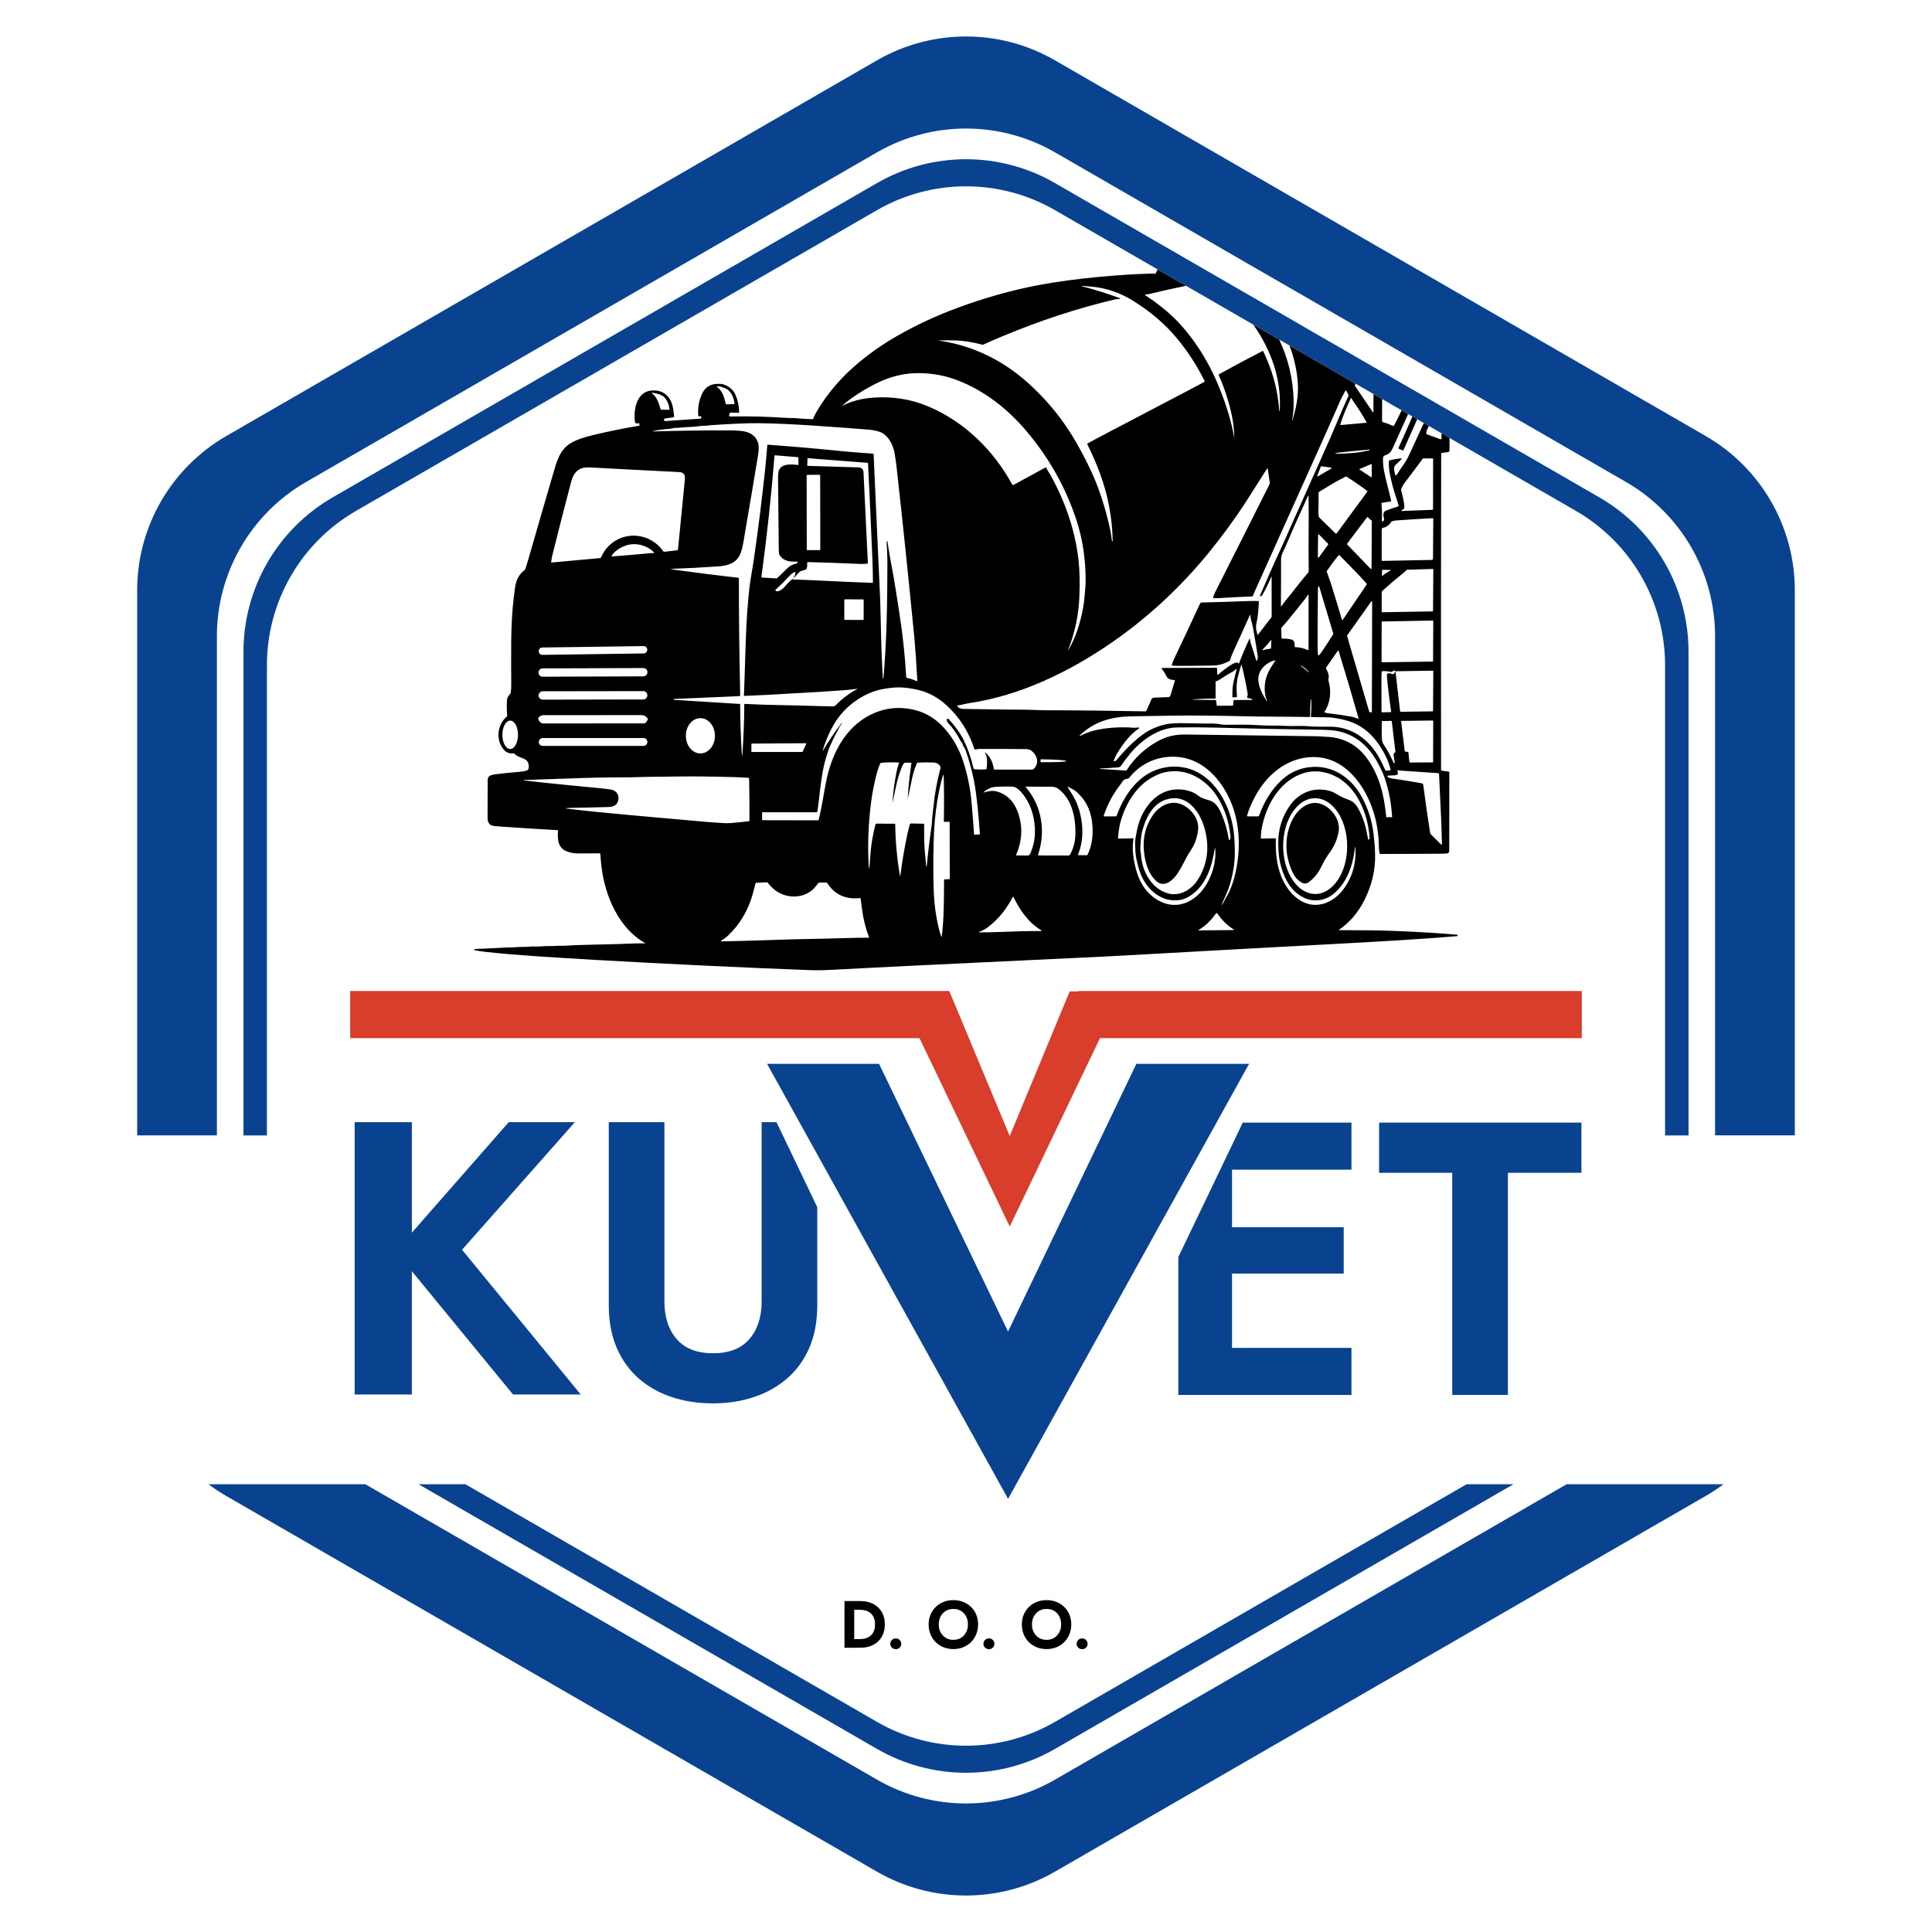 <?xml version="1.0" encoding="utf-8"?>
<!-- Generator: Adobe Illustrator 27.8.1, SVG Export Plug-In . SVG Version: 6.00 Build 0)  -->
<svg version="1.1" id="Layer_1" xmlns="http://www.w3.org/2000/svg" xmlns:xlink="http://www.w3.org/1999/xlink" x="0px" y="0px"
	 viewBox="0 0 5000 5000" style="enable-background:new 0 0 5000 5000;" xml:space="preserve">
<style type="text/css">
	.st0{fill:#094390;}
	.st1{fill:#D93D2C;}
</style>
<g>
	<g>
		<path class="st0" d="M4139.4,1287.4L3751,1063.1l-20.7-12l-9.2-5.2l-12.9-7.5l-38.9-22.5l-23-13.2l-14.5-8.4l-77.5-44.7
			l-63.4-36.7l-107.6-62l-15-8.8l-86.1-49.7l-52.7-30.4L3078.8,675l-348.3-201.1c-142.6-82.4-318.4-82.4-461,0L860.6,1287.4
			c-142.6,82.4-230.5,234.5-230.5,399.2v1251.9h60.7V1721.6c0-164.7,87.8-316.9,230.4-399.3L2269.5,544c142.6-82.4,318.4-82.4,461,0
			l265.2,153.1l73.3,42.3l174.7,100.9l66.8,38.5l26.6,15.3l170.4,98.4l46.9,27.1l22.4,13l50.3,29.1l16.8,9.6l11.5,6.7l12.3,7
			l16.9,9.7l13,7.5l32.8,19l20.6,12l327.8,189.2c142.6,82.4,230.4,234.5,230.4,399.3v1216.8h60.7V1686.5
			C4369.9,1521.9,4282,1369.7,4139.4,1287.4z M3795.5,3841.2l-1065,614.9c-142.6,82.4-318.4,82.4-461,0l-1065-614.9h-121.3
			l1186.3,684.9c142.6,82.4,318.4,82.4,461,0l1186.3-684.9H3795.5z"/>
		<path class="st0" d="M4414.5,1128.5l-688.1-397.3l-20.6-11.9l-50.6-29.2l-18.2-10.5l-52.4-30.3l-21.4-12.3l-87.3-50.5l-10.1-5.8
			l-16.2-9.3l-78.3-45.2l-11.1-6.4l-17.4-10l-33.9-19.6l-27-15.6l-551.4-318.4c-142.6-82.4-318.4-82.4-461,0l-1684,972.3
			C442.9,1210.9,355,1363,355,1527.7v1410.7h206.3V1646.8c0-164.6,87.9-316.8,230.5-399.2l1477.7-853.2c142.6-82.3,318.4-82.3,461,0
			l407.3,235.1l29.3,17l161.1,93l43.2,24.8l38,22l167.5,96.6l69.6,40.2l23.7,13.7l59.9,34.6l20.8,12l457.2,264
			c142.6,82.4,230.5,234.5,230.5,399.2v1291.6H4645V1527.7C4645,1363,4557.1,1210.9,4414.5,1128.5z M4054.4,3841.2l-1323.9,764.4
			c-142.6,82.3-318.4,82.3-461,0L945.6,3841.2h-406c14.5,11,29.8,21.1,45.8,30.3l1684,972.3c142.6,82.4,318.4,82.4,461,0l1684-972.3
			c16-9.2,31.3-19.3,45.8-30.3H4054.4z"/>
	</g>
	<g>
		<g>
			<g>
				<g>
					<polygon class="st0" points="3188.5,3027.1 3188.5,3176.1 3477.5,3176.1 3477.5,3296 3188.5,3296 3188.5,3488.3 3497.6,3488.3 
						3497.6,3610.1 3049.5,3610.1 3049.5,3253.2 3157.9,3027.1 3188.5,2963.2 3216.2,2905.3 3497.6,2905.3 3497.6,3027.1 					"/>
					<path class="st0" d="M3569.1,2905.3v129.9h189.3v574.9h144v-574.9h190.3v-129.9H3569.1z"/>
				</g>
				<g>
					<path class="st0" d="M2940.9,2753.2h291.7l-623.7,1125.8l-623.7-1125.8H2275l333.8,692.8L2940.9,2753.2z"/>
				</g>
				<g>
					<polygon class="st0" points="1502.9,3608.9 1327.7,3608.9 1065.9,3289.9 1065.9,3608.9 917.9,3608.9 917.9,2904.1 
						1065.9,2904.1 1065.9,3190.1 1316.6,2904.1 1487.8,2904.1 1195.8,3234.3 					"/>
					<path class="st0" d="M2009.6,2904.1h-38.5v464.2c0,40.3-10.6,72.7-31.7,97.2c-21.2,24.5-52.5,36.7-94.1,36.7
						c-41.6,0-73-12.2-94.1-36.7c-21.2-24.5-31.7-56.9-31.7-97.2v-464.2h-144v473.2c0,41.6,6.7,78.2,20.1,109.7
						c13.4,31.6,32.2,58.1,56.4,79.5c24.2,21.5,52.7,37.8,85.6,48.8c32.9,11.1,68.8,16.6,107.7,16.6c38.3,0,73.8-5.5,106.7-16.6
						c32.9-11.1,61.6-27.3,86.1-48.8c24.5-21.5,43.4-48,56.9-79.5c13.4-31.5,20.1-68.1,20.1-109.7v-253.1L2009.6,2904.1z"/>
				</g>
				<polygon class="st1" points="4093.7,2564.7 4093.7,2686.8 2846.7,2686.8 2613.2,3174.2 2379.7,2686.8 906.3,2686.8 
					906.3,2564.7 2456.2,2564.7 2456.2,2565.7 2457.1,2565.7 2613.2,2940.2 2768.4,2565.7 2790.6,2565.7 2790.6,2564.7 				"/>
			</g>
		</g>
		<g>
			<path d="M2210.7,4143.5v120.9h-25.2v-120.9H2210.7z M2201.4,4264.4V4242h24.4c5.3,0,10.3-0.7,15-2.2c4.7-1.4,8.9-3.7,12.4-6.8
				c3.6-3.1,6.4-7.1,8.4-11.8c2-4.8,3-10.5,3-17.2c0-6.7-1-12.4-3-17.2c-2-4.8-4.8-8.7-8.4-11.8c-3.6-3.1-7.7-5.4-12.4-6.8
				c-4.7-1.4-9.7-2.2-15-2.2h-24.4v-22.5h25.2c12.7,0,23.8,2.5,33.3,7.4c9.5,5,16.9,12,22.2,21c5.3,9,7.9,19.7,7.9,32
				c0,12.3-2.7,23-7.9,32c-5.3,9-12.7,16-22.2,21c-9.5,5-20.6,7.4-33.3,7.4H2201.4z"/>
			<path d="M2308.1,4244.3c2.7-2.7,6.1-4.1,10.1-4.1c4.1,0,7.5,1.4,10.2,4.1c2.6,2.7,4,6,4,9.9c0,3.7-1.3,6.9-4,9.7
				c-2.7,2.8-6,4.1-10.2,4.1c-4,0-7.4-1.4-10.1-4.1c-2.7-2.8-4.1-6-4.1-9.7C2304,4250.3,2305.3,4247,2308.1,4244.3z"/>
			<path d="M2408.2,4178.7c3.2-7.7,7.7-14.3,13.5-20c5.8-5.6,12.5-10,20.3-13c7.8-3.1,16.2-4.6,25.3-4.6c9.2,0,17.7,1.5,25.4,4.6
				c7.7,3.1,14.5,7.4,20.3,13c5.8,5.6,10.3,12.3,13.5,20c3.2,7.7,4.8,16.1,4.8,25.3c0,9.1-1.6,17.5-4.8,25.3
				c-3.2,7.8-7.6,14.5-13.3,20.3c-5.7,5.8-12.4,10.2-20.2,13.4c-7.8,3.2-16.3,4.8-25.7,4.8c-9.3,0-17.9-1.6-25.7-4.8
				c-7.8-3.2-14.5-7.6-20.3-13.4c-5.8-5.8-10.2-12.5-13.3-20.3c-3.1-7.8-4.7-16.2-4.7-25.3
				C2403.3,4194.8,2404.9,4186.3,2408.2,4178.7z M2434.3,4224.5c3.2,6,7.7,10.7,13.3,14.2c5.6,3.5,12.2,5.2,19.7,5.2
				c7.5,0,14.1-1.7,19.7-5.2c5.6-3.5,10-8.2,13.2-14.2c3.2-6,4.8-12.8,4.8-20.6c0-7.7-1.6-14.6-4.7-20.6c-3.1-6-7.5-10.7-13.1-14.2
				c-5.6-3.5-12.3-5.2-19.9-5.2c-7.5,0-14.1,1.7-19.7,5.2c-5.6,3.5-10.1,8.2-13.3,14.2c-3.2,6-4.8,12.8-4.8,20.6
				C2429.4,4211.7,2431,4218.5,2434.3,4224.5z"/>
			<path d="M2549.2,4244.3c2.7-2.7,6.1-4.1,10.1-4.1c4.1,0,7.5,1.4,10.2,4.1c2.6,2.7,4,6,4,9.9c0,3.7-1.3,6.9-4,9.7
				c-2.7,2.8-6,4.1-10.2,4.1c-4,0-7.4-1.4-10.1-4.1c-2.7-2.8-4.1-6-4.1-9.7C2545.2,4250.3,2546.5,4247,2549.2,4244.3z"/>
			<path d="M2649.4,4178.7c3.2-7.7,7.7-14.3,13.5-20c5.8-5.6,12.5-10,20.3-13c7.8-3.1,16.2-4.6,25.3-4.6c9.2,0,17.7,1.5,25.4,4.6
				c7.7,3.1,14.5,7.4,20.3,13c5.8,5.6,10.3,12.3,13.5,20c3.2,7.7,4.8,16.1,4.8,25.3c0,9.1-1.6,17.5-4.8,25.3
				c-3.2,7.8-7.6,14.5-13.3,20.3c-5.7,5.8-12.4,10.2-20.2,13.4c-7.8,3.2-16.3,4.8-25.7,4.8c-9.3,0-17.9-1.6-25.7-4.8
				c-7.8-3.2-14.5-7.6-20.3-13.4c-5.8-5.8-10.2-12.5-13.3-20.3c-3.1-7.8-4.7-16.2-4.7-25.3
				C2644.5,4194.8,2646.1,4186.3,2649.4,4178.7z M2675.5,4224.5c3.2,6,7.7,10.7,13.3,14.2c5.6,3.5,12.2,5.2,19.7,5.2
				c7.5,0,14.1-1.7,19.7-5.2c5.6-3.5,10-8.2,13.2-14.2c3.2-6,4.8-12.8,4.8-20.6c0-7.7-1.6-14.6-4.7-20.6c-3.1-6-7.5-10.7-13.1-14.2
				c-5.6-3.5-12.3-5.2-19.9-5.2c-7.5,0-14.1,1.7-19.7,5.2c-5.6,3.5-10.1,8.2-13.3,14.2c-3.2,6-4.8,12.8-4.8,20.6
				C2670.6,4211.7,2672.2,4218.5,2675.5,4224.5z"/>
			<path d="M2790.4,4244.3c2.7-2.7,6.1-4.1,10.1-4.1c4.1,0,7.5,1.4,10.2,4.1c2.6,2.7,4,6,4,9.9c0,3.7-1.3,6.9-4,9.7
				c-2.7,2.8-6,4.1-10.2,4.1c-4,0-7.4-1.4-10.1-4.1c-2.7-2.8-4.1-6-4.1-9.7C2786.4,4250.3,2787.7,4247,2790.4,4244.3z"/>
		</g>
	</g>
	<g>
		<path d="M3772,2419.4c-0.1-0.2-0.3-0.3-0.5-0.3c-24.3-2.1-47.9-4-70.7-5.3c-29-1.7-57.4-3.2-85.4-4.3
			c-49.5-2.1-98.4-2.1-149.6-2.3c-1.4,0-1.5-0.3-0.3-1.1c28-19.2,50.2-45.3,66.5-78.5c18.8-38.1,27.8-77.2,26.7-117.2
			c-0.3-16-1.7-33.6-4-53c-3.9-32.3-13.5-63.2-29-92.4c-27.7-52.6-77.7-86.9-138-79.4c-26.5,3.3-49.8,14.1-69.9,32.4
			c-27.3,24.9-46.9,57.9-59.2,92.7c-0.5,1.4-1.5,2.1-2.9,2.1l-27.3-0.1c-0.8,0-1.3-0.7-1.1-1.4c4.6-16.7,11.8-32.7,19.7-47.8
			c30.5-58.5,84.2-103.3,150.8-104.3c83.1-1.1,136.6,74.4,158.2,146.5c7.8,26.3,12.1,56.1,12.7,89.1c0.1,4.1,0.8,8.2,1.2,12.3
			c0.2,1.9,1.2,2.9,3.2,2.9c53.3,0,107.7-0.3,163.3-0.7c2.7,0,5.6-0.3,8.5-0.6c3.3-0.4,5.7-3.2,5.7-6.4l0.2-203.7
			c0-0.9-0.6-1.6-1.5-1.7l-19-2.6c-0.6,0-0.9-0.4-0.9-1c-0.4-297.2-0.3-564.1,0.3-800.7c0-6.1,0.1-12.5,0.2-18.9
			c0-0.9,0.4-1.4,1.4-1.5l16.2-2.1c2.1-0.3,3.8-2.1,3.8-4.3v-32.5l-20.6-12v13.6c0,1.4-1.4,2.3-2.7,1.9l-35.8-13.1
			c-0.9-0.3-1.3-0.9-1.2-1.8c0.3-4,1.3-7.7,2.9-11.3c1.3-2.8,2.6-5.6,3.9-8.3l-13-7.5c-11.8,25.4-23.8,51.8-36.2,78.8
			c-4.9,10.7-10,19.8-15,27.1c-6.4,9-12.3,17.8-17.9,26.5c-2.8,4.4-4.7,4-5.8-1.1l-1.8-9.8c-1.1-6,0.6-10.9,5.2-14.9
			c4.8-4.1,9.2-8.3,13.2-12.7c1.8-1.9,1.4-2.8-1.3-2.5c-10.7,1.2-20.5,2.9-29.2,5.2c-1,0.3-1.5,0.9-1.6,2.1
			c-1.5,20.9,4.5,43.3,9.6,63.9c4.2,17.1,10.9,33.4,15.4,50.3c0.3,1.5-0.4,2.8-1.9,3.3c-10.9,3.1-21.2,6.7-31.2,10.7
			c-8.5,3.4-6,14.9-4.3,21.4c0.3,0.8,0.2,1.6-0.1,2.4c-0.7,2.3-2,3.5-3.9,3.7c-1.1,0.1-2-0.8-1.9-1.8c0.9-14.6,0.6-29.4-0.9-44.2
			c-0.2-1.2,0.3-1.8,1.5-2.1l22.1-3.2c0.9-0.1,1.5-0.9,1.4-1.8c-0.3-2.3-0.9-4.5-1.4-6.6c-4.1-17.1-8.5-34.9-13.2-53.6
			c-3-12.1-5-23-5.9-32.6c-0.6-6.3-0.8-12.6-0.4-18.7c0.2-2.8,2-5.1,4.6-5.9c14.7-4.6,17.6-12.6,24.4-27.6
			c11.9-26.6,23.8-53,35.8-79.5l-16.8-9.6c-6.1,13.1-12.5,26.3-19.5,38.9c-0.6,1.1-2,1.5-3.2,1c-8.2-3.8-16.7-6.9-25.5-9.3
			c-1.4-0.3-2.4-1.6-2.4-3.1l0.3-56.6l-22.4-13l-0.3,46.4c0,0.8-1,1.1-1.5,0.4l-46.3-68.1c-0.1-0.3-0.2-0.4-0.1-0.7l1.2-5.2
			l-170.4-98.4c11.7,30.2,19.3,64.7,21.5,97.3c2.1,33.4-4,63.5-14,96.5c-0.1,0.3-0.2,0.3-0.4,0.3h-0.1c-0.2,0-0.2-0.2-0.2-0.3
			c3.1-17.4,4.4-34.8,3.9-52.4c-1.6-55.1-14-107.3-37.2-156.6l-66.8-38.5c46.5,66.9,73.3,141.9,67.9,223.4c-0.1,0.3-0.3,0.4-0.5,0.4
			c-0.3,0-0.5-0.2-0.6-0.5c-3.2-48.1-14.4-93.8-33.6-137c-2.4-5.3-5-11.3-7.8-17.9c-0.4-0.9-0.9-1-1.8-0.6
			c-38.5,19.7-76,39.8-112.5,60.1c-1.1,0.6-1.5,1.5-0.9,2.7c13.7,30.5,24.2,62.1,31.8,94.6c5.2,21.9,7.9,43.8,8.3,65.5
			c0.1,2.2-0.1,2.2-0.5,0.1c-7.6-44.7-21.3-86.3-38.4-128.6c-14.7-36.4-32.6-70.7-53.8-102.8c-8.6-13.1-18.6-26.6-29.9-40.7
			c-11.9-14.5-23.3-27.1-34.3-37.6c-22.4-21.4-46.3-40.1-71.3-56.1c-3.6-2.3-3.4-3.6,1-3.8c3.1-0.2,6.3-0.6,9.5-1.4
			c31-7.6,61.9-14.4,92.7-20.7l-73.3-42.3c-1.7,2.8-3.3,6-4.5,9.5c-0.3,0.9-1,1.4-2.1,1.4c-4.2-0.3-8.6-0.3-13.2-0.2
			c-39.7,1.2-81.9,3.9-126.6,8c-60.4,5.5-114.6,12.8-162.6,21.9c-69.3,13.2-139.3,32.9-209.9,59.1c-55.5,20.5-107.9,45-157.3,73.5
			c-40.1,23.1-76.9,49.5-110.5,79.1c-35,30.9-65.1,66.4-90.2,106.1c-5.9,9.5-10.9,18.9-14.8,28.2c-0.3,0.7-0.8,0.9-1.5,0.9
			c-14.8-0.5-28.6-1.3-41.6-2.5c-9.5-0.8-18.3-0.3-27.7-1c-47.6-3.3-95.3-4.5-143-3.5c-2.9,0.1-4.1-1.4-3.4-4.2l0.6-2.5
			c0.5-2.3,2-3.4,4.4-3.4l19.4,0.6c0.8,0.1,1.5-0.6,1.5-1.5c-0.5-16.2-3.4-30.7-8.8-43.5c-5.2-12.6-14.5-21.8-28-27.3
			c-7.7-3.2-14.9-2.9-23-2.4c-17.4,1.1-29.8,10.3-37.2,27.5c-7.3,16.9-10.3,34.6-9,53.4c0.3,3,1.7,3.9,4.5,2.7c2.1-1,3.2-0.3,3.3,2
			l0.1,1.6c0.1,1.5-0.6,2.4-2.2,2.6l-90.7,6.3c-1.9,0.2-3.1-0.8-3.4-2.7c-0.1-0.6-0.2-1.1-0.1-1.7c0.1-1.1,0.9-2.1,2.1-2.2l21.9-3.2
			c1.7-0.3,2.4-1.2,2.2-2.9c-0.7-6.1-1.5-12.4-2.5-18.8c-4.3-28.7-21.6-48.4-51.9-47.9c-42,0.6-51.4,48-47,81.1
			c0.4,3.2,3.6,5.2,6.7,4.4l2.6-0.9c1-0.3,1.6,0.1,1.8,1.2l0.7,3.4c0.2,1-0.5,2-1.5,2.2c-39.4,6.6-78,14.5-115.9,23.5
			c-18.9,4.5-42.1,10.9-58.7,20.4c-31.4,18-38.4,49.5-48.9,85.4c-20,68.3-39.5,135.4-58.2,200.9c-3.8,13.4-7.7,26.6-11.9,39.6
			c-0.5,1.7-1.6,3.3-3.1,4.4c-12.9,9.8-20.8,24.1-23.6,42.9c-5.2,35.4-8.2,68.9-9.2,100.6c-0.3,12.4-1,25-1,37.6
			c-0.3,41.3-0.3,78.7,0.1,112.2c0.1,8.9-0.3,16.7-1.4,23.6c-0.2,0.9-0.6,1.8-1.3,2.6c-5.1,5.5-7.8,10.7-8.2,15.4
			c-1,12.6-0.9,26.4,0.3,41.2c0.1,1-0.3,1.9-1.1,2.5c-24.4,20.5-29.2,60.5-7.7,85.5c6.6,7.6,15,10.7,25.4,9.5
			c0.9-0.2,1.7,0.2,2.3,0.9c12.4,14.2,37.7,8.3,37.1,34.1c-0.1,5.4-1.6,8.6-7.2,10.1c-4.6,1.2-9.9,2.1-15.8,2.6
			c-26.8,2.3-48,4.5-63.7,6.6c-8.3,1.1-19.7,3-19.7,13.8c0.1,29.4,0,62.2-0.3,98.6c0,10.7,3.4,18.7,14.5,20.9
			c3.5,0.7,11.1,1.4,22.7,2.2c48.9,3.4,96.7,6.4,143.4,9c1.2,0.1,1.8,0.7,1.7,1.9c-1.4,22.3-0.8,44.2,23.6,53.4
			c9.1,3.4,19.1,5.2,29.8,5c18-0.2,36.1-0.3,54.6-0.3c1,0,1.5,0.5,1.6,1.5c0.7,12,1.7,23.6,3.1,35c9.3,74.6,45.3,158.5,113.1,195.9
			c0.3,0.2,0.2,0.5-0.1,0.5c-26.5-0.1-51.9,1.5-77.3,2.1c-35.2,0.8-70.5,1.6-105.7,2.7c-6.2,0.3-12.8,0.6-20,1.2
			c-9.3,0.9-18.4-0.1-27.9,0.6c-13.7,1-26.8-0.1-40.3,1.4c-8.8,1-17.7-0.4-26.7,0.5c-12.2,1.3-24.1,0.3-36.5,1.5
			c-8.6,0.9-17.6,0.3-26.5,0.9c-27,1.5-53.6,2.8-79.7,3.8c-0.5,0.1-0.9,0.3-1.3,0.9c-0.9,1.4-0.4,2.1,1.1,2.5
			c10.6,1.8,20.8,3.4,30.7,4.4c39.9,4.3,82.9,7.9,129,11c52.9,3.5,102.8,6.6,149.8,9.3c191,10.8,376,19.7,554.9,26.5
			c17.5,0.7,35.2,0.5,53.6-0.5c63.3-3.4,129.3-6.7,198.2-10.1c15.5-0.8,30.9-1.5,46.4-2.2c156.6-7.6,308.8-14.9,456.7-21.8
			c17.9-0.8,35.8-1.7,53.7-2.8c208.4-11.6,415.5-23,621.3-34c60.4-3.3,122.7-7.1,186.7-11.7c20-1.5,40.4-3,61-4.8
			c0.9-0.1,1.5-0.9,1.1-1.8L3772,2419.4z M1320.5,1938.4c-11.2,0.1-20.3-16.4-20.3-36.7c-0.1-20.3,8.9-36.8,20.1-36.8
			c11.2-0.1,20.3,16.4,20.3,36.7C1340.6,1922,1331.6,1938.4,1320.5,1938.4z M3724.2,2003.3c2,42.2,4,83.9,5.9,125
			c0.9,18.3,0.9,37.9,1.5,56c0.1,2.2-0.6,2.6-2.2,1l-24.8-24.5c-2-2-3.4-4.6-3.8-7.4c-6.3-40.3-12.1-80.8-17.4-121.6
			c-0.3-2.8-1.9-4.3-4.6-4.8c-23.1-4.2-49.1-8.3-77.7-12.5c-2.8-0.4-5.4-1.3-7.7-2.7c-4.7-2.8-4.4-4.3,1.1-4.6
			c5.9-0.4,11.5-0.7,16.9-0.9c5.3-0.3,7.4-3.1,6.1-8.5c-0.3-1.1-0.8-2-1.5-2.7c-1.1-0.9-0.9-1.5,0.6-1.3l105.4,7.1
			C3723.2,2001.1,3724.2,2002.1,3724.2,2003.3z M3606.7,1954.4c1,5.6,1.9,11.2,2.6,16.7c0.1,1.3,0,2.6-0.5,3.8
			c-0.3,0.8-1.4,0.8-1.7,0c-8-17.9-16.6-33.6-25.6-47.2c-3.6-5.4-5.2-10.5-5.3-16.7c-0.5-14.6-0.5-29.3-0.1-44.2
			c0-0.4,0.3-0.6,0.6-0.6l24.5-0.6c0.3,0,0.5,0.2,0.6,0.5l9.5,78.8c0.1,1.1-0.3,2-1.3,2.5c-1.3,0.8-2.2,2.1-2.9,3.8
			C3606.5,1952.3,3606.5,1953.4,3606.7,1954.4z M3708.7,1839.6c0,0.8-0.6,1.4-1.4,1.4l-82.4,1.1c-0.8,0.1-1.3-0.5-1.4-1.2
			l-11.9-102.2c-0.1-0.9,0.5-1.5,1.3-1.5l95-1.5c0.8,0,1.5,0.6,1.5,1.4L3708.7,1839.6z M3709.2,1865.7l-0.4,106.3c0,0.6-0.4,1-1,1
			l-59.2,0.4c-0.6,0-1-0.4-1.1-1l-2.6-25.4c0-0.4-0.3-0.9-0.9-0.9l-7.7-1.4c-0.5-0.1-0.9-0.4-0.9-0.9l-9.3-76.9
			c-0.1-0.6,0.4-1.2,1-1.2l81-1C3708.8,1864.6,3709.2,1865.1,3709.2,1865.7z M3633.2,1299.4c-1.8-9.5-4.1-19.8-7-30.7
			c-0.3-0.9-0.3-2,0.1-2.9c1.9-5.2,4.7-10.5,8.5-15.6c16-21.1,31.7-42,47-62.8c0.6-0.8,1.3-1.1,2.2-1.1l23.4,0.1
			c0.9,0,1.5,0.5,1.5,1.5l-0.2,128.6c0,2-0.9,2.9-2.9,3l-78.9,3c-1.2,0-1.4-0.3-0.3-1l6.3-4.7c0.9-0.6,1.3-1.4,1.4-2.4
			C3634.5,1309.2,3634.1,1304.2,3633.2,1299.4z M3575.8,1370.1c0-2,1.5-3.8,3.4-4.1c8.9-1.6,16.4-7.4,21.1-15
			c0.5-0.9,1.4-1.5,2.3-1.9c3.5-1.2,7.2-2,11.2-2.2c30.9-2.3,62.2-4.2,93.7-5.8c1,0,1.8,0.8,1.8,1.8l-0.7,103.3
			c0,1.5-1.3,2.8-2.8,2.9l-128.4,2.5c-0.9,0.1-1.6-0.7-1.6-1.5L3575.8,1370.1z M3598,1476.7c-6.6,4.3-15.1,7.6-20,13.8
			c-0.4,0.6-1.4,0.3-1.4-0.5v-13.7c0-1,0.5-1.5,1.5-1.5l19.3,0.1C3599.7,1474.9,3599.8,1475.5,3598,1476.7z M3575.9,1537.8
			c0-3.9-0.9-6.3,2.3-9.3c16.7-15,34.7-30.4,54.2-46.1c2.7-2.1,5.2-4.4,7.6-7c0.7-0.6,1.5-0.9,2.4-0.9l65.6-2.1
			c0.9,0,1.4,0.4,1.4,1.4l-0.7,106.4c0,1.1-0.9,2-2,2.1l-129.4,2.2c-1.1,0-1.6-0.5-1.6-1.6
			C3575.7,1568.3,3575.8,1553.3,3575.9,1537.8z M3575.8,1609.7c0-0.7,0.5-1.2,1.3-1.3l130.9-2.4c0.8,0,1.3,0.6,1.3,1.3l-0.5,103.6
			c0,0.8-0.6,1.3-1.3,1.3l-130.8,1.8c-0.8,0-1.3-0.6-1.3-1.3L3575.8,1609.7z M3575.1,1753.3c0-4.8,0.3-9.8,0.8-15
			c0-0.9,0.5-1.4,1.5-1.4c7.7-0.3,15.4,0.4,22.9,2.1c0.9,0.2,1.7,0,2.4-0.5c2.2-1.8,4.5-4.2,7.7-2.8c1.1,0.5,1.3,1.3,0.7,2.3
			l-3.6,5.7c-0.5,0.8-1.5,1.2-2.5,1l-10.7-2.4c-2.4-0.5-4.7,1.2-4.9,3.7c-0.1,2.2-0.1,4.5,0.1,6.6c2.3,25.5,5.8,54.9,10.7,88.2
			c0.2,1.5-0.4,2.2-2,2.2l-20.6,0.5c-1.5,0-2.3-0.8-2.3-2.2C3575.2,1814.6,3575.2,1785.3,3575.1,1753.3z M3564.2,1920.8
			c14.3,19.2,29,46.2,34.6,70.9c0.3,1.3-0.2,1.9-1.5,2.1l-9.1,0.7c-1.5,0.2-2.6-0.5-3.3-1.9c-5.2-11.8-10.4-22.1-15.2-31
			c-26-47.1-70.6-80.8-126.6-80.9c-19.6-0.1-38.3,0.4-57.3-1.2c-21.7-1.8-41.4,0.3-62.2-1c-20.8-1.3-41.8,0.1-62.2-1.5
			c-30.2-2.3-60.3-1.5-90.9-1.3c-9.8,0-19.6-3.2-29.2-3.1c-23.6,0.1-46.9-0.3-70.1-0.9c-24.6-0.7-42.6,0.3-53.8,2.8
			c-23.9,5.3-44.7,14.7-62.4,28.2c-22.3,17-43.8,38.2-64.7,63.5c-1.6,2-3.8,3.4-6.4,4.1c-1,0.3-2-0.7-1.6-1.7
			c2.9-8.1,7.1-16.4,12.6-24.9c14.6-22.7,30.2-43.2,51.8-57.9c2.8-2,2.6-2.9-0.9-3c-3.8,0-8.2,0.9-12,0.6c-29.1-2.3-58-1-87,3.9
			c-17.8,3-34.4,8.5-49.8,16.5c-4.2,2.1-4.6,1.5-1.2-1.7c36.4-35,81.3-47.4,133.1-48.3c36.6-0.7,73.6-1.3,110.8-1.8
			c44.4-0.6,103.2-0.1,176.6,1.6c57.2,1.4,113.6,0.9,171.9,2c1.4,0.1,2.1-0.6,2.1-2c0.3-14.2,0.9-28.6,1.6-43.4
			c0-0.1,0.1-0.1,0.1-0.1h0.8c0.3,0,0.5,0.1,0.5,0.4c0.9,15,0.5,29.3-0.9,43.1c-0.1,1,0.7,1.9,1.7,2c18.8,1.3,38.5-0.6,56.6,2
			c21.7,3.1,39.5,7.7,53.3,13.8C3527.1,1881.4,3547.1,1897.9,3564.2,1920.8z M3145.9,1764.3c0-0.9,0.4-1.5,1.4-1.5
			c1.8-0.1,3.4-0.7,5.1-1.6c8-4.8,16.1-9.9,24.2-15.2c7.3-4.7,15.6-7.6,21.9-14c1.8-1.9,2.4-1.5,1.7,0.9
			c-2.9,11.3-5.5,21.8-7.8,31.7c-2.6,11.2-3.5,24.5-2.8,39.9c0.1,0.4,0.3,0.6,0.7,0.5l10.1-1.1c0.8-0.1,1-0.5,1-1.2
			c-2.2-19.3-1.5-36.5,2.3-51.4c2.4-9.6,5.2-19.5,8.3-29.6c0.6-1.8,1-1.8,1.5,0c6.2,24.2,11.3,48.6,15.3,73c0.5,3.2-0.2,6.4-1.3,9.3
			c-0.5,1.1-0.1,1.9,1.1,2.1l11.8,2.9c0.4,0.1,0.6,0.3,0.5,0.8v0.8c-0.1,0.5-0.3,0.8-0.9,0.8l-45.7,0.4c-1,0-2,0.8-2,1.8l-0.9,11
			c-0.1,1.1-0.8,1.7-1.9,1.7l-38.9,0.3c-0.9,0-1.7-0.6-1.8-1.5l-1.5-11.9c-0.1-0.9-0.9-1.7-1.9-1.7c-19.6,0.1-38.8-0.2-57.7-0.6
			c-0.3,0-0.4-0.2-0.4-0.4c0-0.2,0.1-0.3,0.3-0.3c18.4-1.6,37.4-2.4,56.9-2.2c0.9,0,1.4-0.4,1.4-1.4L3145.9,1764.3z M3299.4,1709
			c0.8-0.3,1.5,0.7,0.9,1.4c-4.2,6.1-8.3,12.2-12,18.3c-13.5,22.1-18.1,45.7-13.7,71.1c0.7,4,2.8,7.9,4,11.8c1.2,3.8,0.7,4-1.5,0.8
			c-10.2-15.2-18.4-32.1-20.4-50.3C3254,1736.2,3274.9,1715.1,3299.4,1709z M3268.8,1679.8c6.7-6.7,13.2-14.2,19.8-22.4
			c1.3-1.5,1.8-1.3,1.7,0.7l-0.8,18.8c-0.1,1.2-1.1,2.1-2.3,2.2c-5.4,0.2-11.1,1.2-16.9,3.1
			C3266.4,1683.6,3265.9,1682.8,3268.8,1679.8z M3315.3,1450.5c0-6.3,0.7-12.7,3.3-18.1c8.7-18.7,17.2-37.8,25.4-57.5
			c12.5-29.5,26.2-57.7,38.7-86.5c0.9-2.1,2.1-4.1,3.6-6c0.3-0.2,0.3-0.2,0.3,0.2c1.1,67.6-0.9,132.8,0.4,194.8
			c0.1,1.8-0.5,3.5-1.7,5c-7.4,8.8-15.3,17.6-22.4,26.9c-12,15.6-24.2,30.9-36.5,45.9c-3.4,4.1-6.5,8.4-9.4,12.8
			c-1.4,2.1-2.1,2-2-0.5C3315.3,1530.3,3315.4,1491.4,3315.3,1450.5z M3343.1,1655.3c-8.9-2.2-17.2-3.1-24.9-2.4
			c-0.9,0.1-1.6-0.6-1.6-1.5l-0.8-24.9c-0.1-0.9,0.3-1.7,0.9-2.4c5.2-5.8,9.9-10.9,13.7-15.6c15.1-18.3,30.6-37.4,46.3-57.3
			c2.9-3.6,5.2-7.7,8-11.3c1.3-1.6,1.9-1.4,1.9,0.6l-0.1,139.9c0,2-0.9,2.6-2.8,1.7c-10.1-4.7-20.7-7.1-31.6-7.3
			c-1,0-1.8-0.9-1.7-1.8C3351,1667,3350.3,1657.1,3343.1,1655.3z M3366.3,1723.5l0.3-0.6c0-0.1,0.1-0.1,0.1-0.1
			c8.3,3.5,15.1,8.9,20.3,16.2c0.1,0.2,0.2,0.3,0.2,0.4c0,0.2-0.1,0.3-0.3,0.5c-0.2,0.2-0.3,0.2-0.6,0c-5.8-6.4-12.4-11.5-19.8-15.7
			C3366.2,1724,3366.2,1723.8,3366.3,1723.5z M3410.8,1523.5c0.1-1.9,0.5-3.7,1.3-5.4c0.9-1.8,1.6-1.8,2.1,0.2l36.1,120.6
			c0.3,0.9,0.2,2-0.3,2.8c-9.9,15.9-19.2,30.3-27.9,43.2c-2.7,4-5.5,7.7-8.5,10.9c-0.8,0.9-2.4,0.5-2.5-0.8c-0.7-5.3-1-10.7-1-16.1
			C3409.8,1632.3,3410.1,1580.4,3410.8,1523.5z M3410.5,1441.7l0.7-57.4c0-1.2,1.5-1.8,2.4-0.9l23.6,24c0.5,0.5,0.5,1.3,0.2,1.8
			l-24.3,33.4C3412.2,1443.6,3410.5,1443.1,3410.5,1441.7z M3427.7,1842.4c15.5-24,18.1-51.5,11-78.6c-0.9-3.3-0.9-6.4-0.3-9.5
			c1.3-6.1-0.7-13.6-5.8-22.2c-1-1.8-0.9-4.1,0.3-5.8l29.6-42.5c0.5-0.6,1.5-0.4,1.7,0.3c17.7,57.7,35.1,116,51.8,175
			c0.2,0.7-0.4,1.3-1.1,1c-6.3-2.6-12.6-4.5-18.8-5.6c-19.2-3.5-36.8-6.1-52.9-7.7c-4.8-0.5-9.8-1.4-14.9-2.8
			C3427.4,1843.9,3427.1,1843.3,3427.7,1842.4z M3473,1604.3c-9.5-32.4-19-64.1-28.9-95.2c-3-9.5-7.1-19.4-10.4-29.4
			c-0.3-0.8-0.3-1.6,0.3-2.3c10.5-15.3,20.6-28.8,30.5-40.4c0.5-0.7,1.5-0.7,2.1-0.1c19.3,19.6,37,37.8,52.9,54.5
			c5.9,6.2,11.8,12.6,17.5,19.1c0.6,0.7,0.6,1.4,0.1,2.1l-62.4,92C3474.1,1605.1,3473.2,1604.9,3473,1604.3z M3459.1,1380.6
			c-0.6,0.8-1.7,0.9-2.4,0.2l-42.6-41.7c-0.5-0.5-0.9-1.1-1-1.8c-0.9-4.6-1.2-9.5-1.1-14.9c0.5-15.2,0.6-30.8,0.4-46.9
			c-0.1-1.1,0.4-2,1.4-2.6c23.1-14.1,45.5-28.2,69.2-39.5c0.6-0.3,1.1-0.3,1.6,0.1c18.7,11.7,36.5,23.9,53.3,36.6
			c0.9,0.7,1,1.9,0.4,2.8L3459.1,1380.6z M3445.3,1212.6l-34.2,20c-1,0.7-2.3-0.4-1.9-1.5l9.1-23.6c0.3-0.6,0.9-0.9,1.5-0.9l25,3.5
			C3446.1,1210.2,3446.4,1211.9,3445.3,1212.6z M3551.1,1557.3l-0.7,285.1c0,0.8-0.7,1.4-1.5,1.3l-4.4-0.8c-0.4-0.1-0.9-0.4-1-0.9
			l-57.3-196.3c-0.2-0.4-0.1-0.9,0.2-1.2l62.4-88C3549.4,1555.5,3551.1,1556,3551.1,1557.3z M3549.5,1471.3
			c-0.1,1.2-1.5,1.7-2.2,0.9l-61-63.4c-0.4-0.4-0.4-1.1-0.1-1.6l51.7-68.5c0.5-0.6,1.4-0.7,1.9-0.2l10.1,9.2
			c0.3,0.3,0.4,0.6,0.4,0.9L3549.5,1471.3z M3550,1201.8l0.2,32.5c0.1,0.8-0.8,1.2-1.4,0.8l-30.2-19.8c-0.6-0.4-0.5-1.4,0.2-1.6
			l29.9-12.7C3549.3,1200.7,3550,1201.2,3550,1201.8z M3544.6,1164.7c-0.8,0.8-1.8,1.2-3.1,1.3c-0.9,0.1-2,0.3-3.1,0.5
			c-15.8,3.6-31.8,5.8-48,6.5c-9.5,0.4-19.7,1.5-28.5,0.9c-8.9-0.6-8.9-1.4,0-2.3c27.8-3,55.1-5.8,82.1-8.1
			C3545.2,1163.5,3545.3,1163.8,3544.6,1164.7z M3497.7,1030.4c1.5,3.4,3.4,6.6,5.6,9.6c11.5,16.2,22.6,33.7,33.2,52.5
			c0.6,1,0.3,1.6-0.9,1.7l-65.2,5.7c-1.2,0.2-2.1-1-1.7-2.1c7.7-23.7,17.1-45.4,27.6-67.5
			C3496.6,1029.7,3497.4,1029.8,3497.7,1030.4z M3225.8,1296.6c17.3-26.9,34.8-54.4,52.4-82.4c1.5-2.5,2.6-2.3,3,0.6l4.7,32.8
			c0.4,2.5,0,4.9-1.1,7.1c-46.5,92.8-93.1,185.1-139.7,277.2c-2.3,4.6-4.2,9.5-5.6,14.6c-0.3,0.9,0.1,1.4,0.9,1.4
			c6.4,0.3,12.7,0.2,18.9-0.2c27.1-1.8,53.9-3.1,80.3-4.1c1.4-0.1,2.6-0.9,3.1-2.1c2.8-6.8,5.5-13.1,8.2-19
			c56.9-126.5,113.1-251.6,168.7-375.2c17-37.9,33.7-75.3,49.8-112.2c1.8-4,6.2-12.5,13.2-25.3c0.1-0.1,0.2-0.1,0.3,0
			c2.5,3.5,4.9,7.7,7.3,12.8c0.2,0.3,0.2,0.8,0,1.2c-9,19.6-17.8,39.5-26.2,59.8c-14.2,34.1-29.4,68.9-45.6,104.6
			c-23.3,51.2-45.3,102.3-69,154.4c-12,26.5-23.5,53.9-35.9,80.3c-18.7,39.7-35.6,79.9-52.7,118.4c-0.3,0.9,0.2,1.7,1,1.7h0.9
			c1.6,0.1,2.8-0.6,3.7-2.1c8.8-15.6,16.5-31,23.1-46.5c1-2.4,1.5-2.3,1.5,0.3l0.1,100.2c0,1.1-0.3,2.2-1,3.1l-34,44.2
			c-0.7,0.9-1.3,0.8-1.7-0.3c-4-10.9-4.8-21-2.6-30.1c4.4-17.5,5.1-36.5,6.3-55.1c0-0.8-0.3-1.2-1.1-1.2c-10.9-0.3-21.6-0.3-32,0.2
			c-38.1,1.5-76.6,2.8-115.6,3.6c-1.1,0-2.1,0.6-2.8,1.5c-1.3,2.2-2.4,4.5-3.5,6.8c-22.4,48.7-43.6,93.8-63.4,135.1
			c-2.6,5.3-5,11.3-7.2,18.1c-0.3,0.9,0,1.5,1,1.6c4.2,0.6,8.7,0.9,13.3,0.9c31.3,0,62.4-0.3,93.5-0.9c13.1-0.3,26.9-4.1,41.4-11.7
			c0.9-0.4,1.4-1.1,1.6-2c2.2-7.3,5.2-15.2,9.1-23.6c13.4-29.1,27.2-59.3,41.3-90.9c1.9-4.2,2.8-4,2.7,0.7c-0.2,2.7,0.2,5.3,1,8.1
			c2.4,8.1,4.3,15.9,5.7,23.5c4.6,25.4,8.6,49.3,12,71.6c0.5,3.9-0.6,7.7-1.9,11.1c-0.8,2.1-1.5,2.1-2.1-0.1
			c-4.2-14.2-8.9-28.9-14.1-44.2c-1.2-3.5-1.5-7.5-2.2-11.2c-0.3-1.5-0.9-1.6-1.5-0.2c-10.1,22-19,42.9-26.5,62.7
			c-0.5,1.3-1.2,1.5-2.1,0.3l-0.6-0.7c-0.7-0.9-1.6-1.2-2.7-1.1c-4.3,0.4-8.3,1.7-12,4c-13.4,8.1-25.7,17.2-36.8,27.3
			c-0.9,0.9-2.3,0.3-2.3-0.9l-0.6-15.7c0-0.9-0.4-1.3-1.3-1.2l-141.2,0.5c-0.9,0-1.4,1-0.8,1.7c4.8,6,9,12.7,12.6,20
			c4,8.1,12.9,9.1,20.7,9.7c0.9,0.1,1.1,0.5,0.9,1.4l-11.5,38.5c-0.8,2.4-3,4.1-5.5,4.2l-37.1,1.3c-2.8,0.1-5.5,1.8-6.6,4.6
			l-12.8,28.9c-0.6,1.4-1.6,2.1-3.1,2c-85.2-1.6-170.1-2.7-254.6-2.8c-10.7-0.1-21.8-0.3-33.4-0.9c-27.1-1.1-53.2-0.4-81.2-1.1
			c-31.4-0.6-65.4-1.1-102.3-1.5c-4.5,0-8.5-1.4-12-4c-4.4-3.3-3.9-5.2,1.6-5.7c8.4-0.9,16.4-3.8,24.8-5
			c131.8-19.3,259-80,370.5-157.2c93.1-64.4,176.5-141.6,250.3-231.7C3163.7,1386.9,3196.5,1342,3225.8,1296.6z M2759.4,1969.6
			L2759.4,1969.6c0,2.1-29.1,3.4-64.8,2.9h-0.5c-0.7,0-1.2-0.5-1.2-1.2l0.1-5c0-0.7,0.5-1.2,1.2-1.2h0.5
			C2730.4,1965.5,2759.4,1967.5,2759.4,1969.6z M2430.1,881.1c0-0.2,0.1-0.3,0.3-0.3c15-0.2,29.6-0.1,43.6,0.3
			c20.6,0.5,45.4,5,68.3,10.9c0.9,0.3,1.9,0.2,2.8-0.3c16.9-7.7,34.1-15.3,51.7-22.5c94.4-39.1,189.2-70.9,289.5-94.5
			c4-1,7.5-0.5,11.3-1.2c2.3-0.4,2.4-1,0.2-1.9c-31.7-11.8-64-22-97.1-30.5c-0.3-0.1-0.4-0.3-0.4-0.6c0,0,0-0.1,0-0.2
			c0.1-0.3,0.3-0.5,0.6-0.5c7.5,0.8,14.8,1.4,21.8,1.9c39.1,2.8,77.3,16.3,111.1,37.6c44.3,27.8,80.9,59.1,109.9,93.7
			c29.7,35.4,54.2,73.2,73.8,113.2c0.4,0.9,0.3,1.6-0.6,2.1c-12.1,6.6-23.9,12.9-35.2,18.8c-74.6,39-149.8,78.5-225.7,118.3
			c-13.3,7-27.2,14.4-41.5,22.4c-0.8,0.4-1,1-0.6,1.8c12.7,25.4,24.1,51.5,33.9,78.5c20,54.9,30.7,112.3,31.9,172.3
			c0,0.3-0.2,0.4-0.3,0.4l-1.2-0.1c-0.1,0-0.2-0.1-0.3-0.2c-2.1-16.4-4.9-32-8.5-46.7c-7.5-31.1-16.4-60.9-26.7-89.2
			c-13.9-38.1-35-80.2-55.8-116.8c-33.5-59-75.6-111.2-126.2-156.7c-52.3-46.9-112.6-81.1-181.2-99.5c-15.6-4.1-31.8-7.5-48.6-9.9
			c-0.3-0.1-0.5-0.3-0.5-0.6C2430.1,881.3,2430.1,881.2,2430.1,881.1z M2267.9,992.2c36-18.1,72.7-26.8,110-26.6
			c35.2,0.3,68.3,6.4,99.2,18.2c69.8,26.7,130.1,73.9,178.1,130.4c58.9,69.2,102.2,146,130.1,230.2c16.8,50.7,24.8,104.8,24.3,162.4
			c-0.2,12.6-2,24.8-2.9,37.6c-0.6,8.9-1.8,18-3.4,27.3c-6.9,38.3-18.9,77.8-38.9,111.5c-0.3,0.6-0.5,0.9-0.8,1.1
			c0-0.1,0.2-0.5,0.4-1.3c17.7-45.4,27.5-91.2,29.3-137.6c1.5-36.2,0.9-66.8-1.7-91.8c-7.8-75.5-32.2-150.3-73.1-224.6
			c-3.7-6.6-8.2-11.9-10.7-18.9c-0.3-0.9-0.8-1-1.5-0.6l-82.8,45.2c-1.5,0.8-3.4,0.3-4.1-1.2c-48.3-88.3-123-161.6-216.1-201.3
			c-45.7-19.6-94.9-26.9-145.1-23c-29.4,2.2-55.6,9.3-78.5,20.9c-0.1,0-0.1,0.1-0.2,0.2c0,0.3-0.2,0.4-0.5,0.3
			c-0.3-0.1-0.3-0.3-0.1-0.4C2204.6,1028.3,2234.3,1009,2267.9,992.2z M1856.1,999.9c7-0.9,13.2,2.1,19.6,4.5
			c16.1,6,23.4,24.2,25.4,40.6c0.1,0.4-0.1,0.7-0.6,0.7l-21.2,0.7c-0.5,0-0.9-0.3-1-0.9c-3.8-16.9-8.3-33.4-22.4-44
			C1854.6,1000.6,1854.7,1000,1856.1,999.9z M1734.5,1109.6c5.1-0.4,9.6-2.4,15-2.4c4.7,0,10.1-0.3,16-0.9
			c14.1-1.5,27.9-0.9,42.8-3.3c5.7-0.9,11.7-1.3,18.2-1.2c4.1,0,8-1.1,12-1.4c57-3.8,98.1-5.5,123.5-5.2
			c89.4,1.1,184.8,9.1,277.7,16c12.3,0.9,25.5,2.4,36.9,6.4c21.4,7.6,34.7,32.8,38.5,54.9c2.1,12.6,3.9,24.6,5.2,36.2
			c17.4,154.8,31.6,294.7,46.1,442.2c2.3,24.2,4.9,61.1,7.6,110.6c0.1,1.4-0.5,1.8-1.8,1.2c-7.7-3.6-15.6-6.3-24.1-8
			c-1.8-0.4-2.8-1.5-2.9-3.4c-3-53.7-8.9-108.2-17.5-163.6c-6.3-39.9-12.1-80.6-19.6-119.5c-4.3-22.4-8.1-44.5-11.4-66.5
			c-0.1-0.6-0.6-0.9-1.2-0.9l-0.8,0.1c-0.2,0-0.3,0.1-0.2,0.3c0.9,19,2.2,38.7,2.1,58.5c-0.4,108.9-1.8,197-10.2,295.1
			c-0.1,0.3-0.3,0.6-0.5,0.9c-0.7,0.4-1,0.3-1-0.5c-2.4-35.4-3.7-70.3-4.6-104.9c-0.4-17.3-0.9-35.2-1.2-53.7
			c-0.5-31.6-1.9-62.7-3.4-93.4c-2.8-59.1-5.5-120.1-8.3-182.7c-2.1-50-4.3-98.4-6.5-144.9c0-1-0.5-1.5-1.5-1.6
			c-24.8-2-50.3-3.4-75.3-5.9c-65.1-6.7-130.7-12.4-196.8-17.2c-0.9-0.1-1.5,0.3-1.5,1.4c-2.1,25.7-4,46.7-5.7,62.8
			c-8.4,79.2-18.2,157-29.3,233.3c-1.9,13-4.1,26.6-6.7,40.9c-2.8,16.2-5.2,34.2-7,54.2c-2.6,28.4-4.4,53.5-5.4,75.3
			c-1.3,27.9-2.3,55.4-3.1,82.6c-0.9,31.7-2,64.7-3.4,98.7c0,0.5,0.4,0.9,0.9,0.9c43.6-1.7,87.3-4,130.8-6.8
			c26.5-1.7,60.6-3,91.2-5.5c22.8-1.8,46.1-2.5,69.5-6c2-0.3,2.1,0,0.3,0.9c-20.5,10.9-38.9,24.8-54.9,41.4c-2,2.1-4.5,3.2-7.5,3.1
			c-42.9-0.6-81.9-2.4-122.5-3c-35.3-0.5-70.4-1.6-105.1-3.4c-1.2,0-1.7,0.5-1.7,1.7c-0.2,43.3-1.9,87.3-5.1,131.8
			c-0.1,0.3-0.2,0.4-0.5,0.4c-0.3,0-0.5-0.2-0.5-0.4c-2.9-43.9-4.5-87.9-4.6-132c0-0.9-0.4-1.3-1.2-1.4l-170.7-10.7
			c-0.3,0-0.3-0.2-0.3-0.3v-1.1c0-0.5,0.3-0.8,0.8-0.8l169.2-7.3c1.5-0.1,2.3-0.9,2.3-2.4c-2.2-100.6-3.4-201.4-3.4-302.4
			c0-0.9-0.4-1.4-1.3-1.5c-52.5-6-106.4-12.7-161.7-20.3c-4.2-0.5-8.3-1.3-12.1-2.1c-1.8-0.4-1.7-0.6,0.1-0.7
			c39-1.4,79.5-3.5,121.5-6.4c26.8-1.9,48.8-8.8,58.6-35.9c6.1-16.9,8.6-39.3,12-58.9c10.8-62.6,21.6-126.6,32.4-192
			c2.2-13.3,2.5-23.3,0.9-29.8c-5.7-23.6-24.4-32.4-46.9-34.2c-9-0.8-17.9-1.1-26.5-1.2c-66.5-0.2-132.7,0.8-198.6,2.7
			c-0.3,0-0.5-0.2-0.5-0.4c0-0.3,0.1-0.6,0.4-0.6C1704.9,1112.5,1719.7,1110.7,1734.5,1109.6z M2122.9,1502.6
			c-23.6-1.2-46.5-2.1-68.8-2.8c-0.5,0-1.1-0.3-1.5-0.8c-0.4-0.4-1.1-0.6-1.6-0.3c-11.2,7.2-17.7,19.1-28.1,26.9
			c-3.3,2.4-6.7,4-10.5,4.6c-1.4,0.2-2.7,0-4-0.7c-2.1-1-2.3-2.4-0.6-4c12.4-11.1,24.8-23.6,37.6-37.2c3-3.3,6.8-5.9,11.3-8
			c0.9-0.3,1.5-0.1,1.7,0.9c1.1,4.7-2.3,9.9-4.6,13.8c0,0.1,0,0.2,0.1,0.2l0.6,0.4c0.1,0,0.2,0,0.3-0.1l14.4-15.5
			c0.7-0.8,1.5-1.3,2.5-1.6l13.5-4.2c0.7-0.2,1.2-0.7,1.5-1.4c2.1-4,2.8-8.6,2.1-14.1c-0.3-2.8,0.9-4,3.6-4
			c45.3,1.2,90,2.8,134.2,4.8c5.8,0.3,11.8,0,18-0.9c0.9-0.1,1.5-0.7,1.4-1.7l-11.3-235.5c-0.3-6.4-5.5-11.5-11.9-11.7l-133.1-4.1
			c-0.3,0-0.5-0.2-0.5-0.5l0.5-18.7c0-0.4,0.3-0.6,0.6-0.6l154.8,12c0.9,0.1,1.4,0.6,1.4,1.5c4.1,83.2,7.9,167.1,11.4,251.8
			c0.8,18.2,1.2,36.6,1.2,55.2c0,1.5-0.7,2.1-2.1,2.1C2215.9,1506.9,2171.2,1505,2122.9,1502.6z M2235.2,1552.9l-0.1,49.9
			c0,0.9-0.7,1.6-1.6,1.6l-46.9-0.1c-0.9,0-1.6-0.8-1.6-1.6l0.1-50c0-0.9,0.7-1.6,1.6-1.6l46.9,0.1
			C2234.4,1551.3,2235.2,1552,2235.2,1552.9z M2015.5,1424.2c0,5.8,0.6,9.5,1.5,11.3c9.9,17,27.8,19.1,45.7,17.7
			c0.9-0.1,1.4,0.3,1.3,1.3l-0.1,1c-0.2,1.5-1.3,2.7-2.8,3c-9.6,2.1-17.5,6.1-23.4,12.1c-8.6,8.6-17.4,17.1-26.3,25.4
			c-0.9,0.7-1.7,1-2.8,0.9l-36.9-2.2c-0.8-0.1-1.3-0.8-1.2-1.5c14.2-104.3,25.4-208.7,33.9-313.4c0.1-1.1,0.7-1.6,1.8-1.5l59.1,4.9
			c0.6,0,0.9,0.3,0.9,0.9l0.3,18.8c0,0.3-0.3,0.6-0.7,0.6c-16.2-2.1-42.3-4.5-49.9,13.3c-1.6,4-2.4,11.9-2.3,23.9
			C2014.3,1306,2014.9,1367.1,2015.5,1424.2z M2087.6,1230.2c0-0.7,0.6-1.3,1.4-1.3l32.3-0.1c0.7,0,1.3,0.6,1.3,1.4l0.3,192.2
			c0,0.7-0.6,1.3-1.3,1.3l-32.4,0.1c-0.7,0-1.3-0.6-1.3-1.3L2087.6,1230.2z M2086.6,1924.8l-9.5,20.9c-0.2,0.3-0.4,0.4-0.8,0.4
			h-130.9c-0.4,0-0.9-0.4-0.9-0.9l0.2-19.9c0-0.4,0.3-0.9,0.9-0.9l140.3-0.9C2086.5,1923.6,2086.9,1924.2,2086.6,1924.8z
			 M1850.2,1904c0.2,25.3-16.6,45.7-37.4,45.9c-20.7,0.1-37.7-20.3-37.8-45.5c-0.2-25.2,16.6-45.7,37.4-45.8
			C1833.2,1858.4,1850.1,1878.8,1850.2,1904z M1690.3,1016.6c9.7,1.8,23,4.6,29.7,12.3c7,7.9,11.1,17.8,12.6,29.7c0.2,1-0.7,2-1.7,2
			l-19.3-0.3c-0.9,0-1.8-0.6-2.1-1.5c-3.9-13.8-9-30.3-20.5-39.5C1685.9,1016.7,1686.4,1015.8,1690.3,1016.6z M1427.3,1447.8
			c0.3-2.7,0.8-5.2,1.4-7.7c16.1-64.8,32.6-129.3,49.5-193.5c6.8-26,21.1-38.5,48.9-36.9c37.9,2.1,77.1,4.3,117.6,6.3
			c39.3,2,76.8,3.9,112.5,5.7c15.5,0.9,16.1,9.7,14.9,22.6c-5.9,61.4-11.8,120.8-17.5,178c-0.1,1-0.7,1.6-1.7,1.7l-33.1,4
			c-1.5,0.2-2.6-0.3-3.4-1.5c-36.1-51.2-111.2-54.9-150.1-3c-4.4,5.8-7.7,13-11.2,19.5c-0.4,0.8-1.1,1.2-2,1.3l-125.5,11.5
			c-0.9,0.1-1.5-0.7-1.4-1.5C1426.8,1452.3,1427.2,1450,1427.3,1447.8z M1692.1,1430.6c0.3,0.9,0,1.4-1,1.2
			c-2.2-0.4-4.4-0.5-6.7-0.3c-34.5,3.3-68,6.1-100.7,8.6c-0.8,0-1.3-0.9-0.9-1.5c7.3-11.4,18.9-20.1,34.9-26.1
			c24.2-9.1,51.7-2.9,71.1,13.2C1690.3,1427,1691.4,1428.6,1692.1,1430.6z M1394.3,1685.2c0-5.2,4.1-9.5,9.3-9.5l261.9-3.6
			c5.2-0.1,9.5,4,9.5,9.3v0.2c0,5.2-4.1,9.5-9.3,9.5l-261.9,3.7c-5.2,0.1-9.5-4.1-9.5-9.3V1685.2z M1393.7,1740.4
			c-0.1-5.8,4.6-10.6,10.5-10.6l260.8-0.9c5.8,0,10.6,4.7,10.6,10.6v0.3c0,5.8-4.6,10.5-10.5,10.6l-260.9,0.9
			c-5.8,0.1-10.5-4.6-10.5-10.5V1740.4z M1675.4,1799.2v0.3c0,5.9-4.7,10.7-10.7,10.7l-260.1,0.5c-5.9,0-10.7-4.8-10.7-10.7v-0.3
			c0-5.9,4.8-10.7,10.7-10.7l260-0.4C1670.5,1788.6,1675.4,1793.3,1675.4,1799.2z M1406.4,1850.8c83.5-0.1,168.2-0.1,254-0.1
			c6.1,0,11.3,2.8,15.5,8.3c0.6,0.8,0.8,1.7,0.5,2.7c-1.2,4.1-5.1,10.4-10.1,10.4c-82.8,0.1-169.4,0.2-259.8,0.2
			c-6.1,0-10.7-4.4-13.1-9.7C1390.4,1855.8,1401.1,1850.8,1406.4,1850.8z M1675.4,1920.1v0.2c0,5.6-4.6,10.1-10.1,10.1h-260.8
			c-5.6,0-10.1-4.6-10.1-10.1v-0.2c0-5.6,4.5-10.1,10.1-10.1h260.8C1670.8,1910,1675.4,1914.5,1675.4,1920.1z M1541.9,2101
			c-26.7-2.7-51.8-5.5-75.4-8.3c-3.3-0.4-3.3-0.8,0-1.2c3.4-0.3,6.6-0.6,9.8-0.7c32.2-0.5,65.1-1.3,98.6-2.3
			c15.8-0.4,24.4-7.4,25.7-20.8c1.2-13.3-7.5-22.4-20.3-24.4c-8.5-1.4-16.9-2.4-24.9-3.2c-51.2-4.8-101.2-9.7-149.8-14.8
			c-14.9-1.6-31.5-3.4-49.7-5.6c-0.3-0.1-0.5-0.3-0.5-0.7c0-0.2,0.1-0.3,0.3-0.3c51.7-1.9,103.3-3.7,154.7-5.3
			c22.4-0.8,46.6-1.2,72.6-1.5c6.3-0.1,12.3-0.1,18.1-0.1c18.6,0.1,35.9-0.1,51.9-0.7c17.2-0.5,33.6-0.9,49.2-0.9
			c15-0.2,31.4-0.3,49.3-0.6c42.5-0.6,91.3-0.1,146.4,1.5c13.6,0.4,26.5,1,38.7,1.8c1.2,0.1,2.1,1,2.1,2.2c0.8,34,1,70.3,0.8,108.7
			c0,0.9-0.5,1.5-1.5,1.6c-14.6,1.7-29.9,3.2-45.8,4.6c-6.3,0.5-12.3,0.5-18.2,0.2c-15.2-1-30.6-1.7-45.5-3.1
			C1733,2118.4,1638.1,2110.6,1541.9,2101z M2247.6,2426.8c-37-0.2-74.8,1.7-111.8,2.4c-51.5,0.8-103,2.1-154.6,4
			c-42.9,1.5-81.1,2.6-114.3,3c-0.5,0-0.9-0.4-1-0.9c0-0.7,0.3-1.2,0.9-1.5c6.3-3.2,12.4-7.7,18.3-13.4
			c29.6-28.2,51.2-65.1,62.3-104.3c2.8-9.7,5.3-19.6,7.7-29.6c0.3-1,1.1-1.7,2.1-1.8l27-1.3c1.2-0.1,2.1,0.3,2.8,1.3
			c18.6,23.9,43.1,37.1,73.2,35.2c13.8-0.8,26.7-5.4,38.6-13.8c7.6-5.3,13.1-13.5,18.9-20.6c0.8-0.9,1.7-1.3,2.8-1.4l16.9-0.2
			c1.7,0,3.4,0.9,4.3,2.3c16.6,26.3,41.2,39.2,73.8,38.8c3.3-0.1,6.6-0.3,10.1-0.9c0.9-0.2,1.5,0.3,1.7,1.3
			c1.3,10.1,2.7,20.3,4,30.5c3.1,23,8.9,46,17.4,69.1C2249.3,2426.2,2248.9,2426.8,2247.6,2426.8z M2410.1,2144
			c-4.8,32.6-8.6,64.5-11.4,95.8c-0.5,5.3-1.1,5.4-1.7,0c-1.5-13.2-2.8-27-4-41.5c-1.5-21.3-1.5-43.2-1.3-65c0-0.9-0.5-1.4-1.5-1.5
			l-32.3-0.7c-1.6,0-3,1.1-3.4,2.7c-2,8.6-4.6,17.1-6.4,25.9c-7.7,36.1-13.8,72.3-18.3,108.8c-0.1,0.6-0.2,0.6-0.3,0
			c-7.9-44.4-12.1-89.5-12.7-135.1c0-1-0.6-1.6-1.6-1.6l-47.7-0.2c-0.9,0-1.5,0.4-1.7,1.4c-6.4,25.3-10.4,48.2-12.4,68.9
			c-1.4,15-2.5,30.1-3.3,45.2c0,0.1-0.1,0.2-0.3,0.3h-0.6c-0.1,0-0.1,0-0.1,0c-0.6-4-1-8-1.2-11.9c-2.7-55.1-0.3-110.2,7.3-165.4
			c3.1-22.4,7.8-45.4,14-69.2c2.5-9.3,5.5-17.8,9.1-25.4c0.4-0.8,1-1.2,1.9-1.3c15.6-1.4,30.6-1.7,45-0.9c1.2,0.1,1.6,0.7,1.2,1.8
			c-2.3,6.8-4.3,13.8-5.8,20.9c-5.5,26.4-9.1,53-10.7,79.8c-0.1,1.9,0.1,1.9,0.4,0.1c6.5-30.9,11.4-60.5,23.1-89.8
			c1.5-3.7,3.4-7.2,5.8-10.5c0.8-1.1,2.1-1.7,3.4-1.7h14.5c1.3,0,1.8,0.6,1.6,1.9c-4.6,30.3-7.8,60.2-9.5,89.9c-0.1,1.6,0,1.6,0.3,0
			c3.7-16.3,7.3-33.6,11.1-51.9c2.7-12.9,6.8-25.7,12.3-38.4c0.4-1,1.5-1.7,2.5-1.7c12.4-0.7,26-0.8,40.7-0.3
			c7,0.3,12.1,2.8,16.3,8.1c1.6,2.1,2.1,4.6,1.3,7.5c-8.8,33.2-14.9,66.7-18.1,100.6c-1,10.6-2.8,20.8-3.3,31.2
			C2412.1,2127.9,2411.3,2135.8,2410.1,2144z M2456.5,2275.3l-11.6,0.4c-1.1,0-1.7,0.6-1.7,1.7c-0.4,48,0.1,96.5-5.7,144.9
			c-0.3,2.7-0.9,2.7-1.8,0.2c-2.7-7-4.7-13.8-6.3-20.5c-7.1-30-11.3-59.7-12.6-89.2c-0.8-17.5-1.2-36.1-1.3-55.9
			c-0.3-58.7,1-103.5,3.9-134.5c3-33,8.2-64.9,15.4-95.7c1.5-6.4,3.3-12.6,5.3-18.7c1.4-4,2.1-3.9,2.2,0.3
			c1.1,38.4,1.2,77.3,0.3,116.7c-0.1,1.5,0.7,2.1,2.1,2.1l11.3-0.4c1.1,0,1.7,0.5,1.7,1.6l0.3,145.2
			C2458.1,2274.5,2457.4,2275.3,2456.5,2275.3z M2520.9,2159.6c-0.9-15.6-3-42.2-6.2-79.6c-3.4-39.8-11.1-77.6-23.3-113.6
			c-10.2-30-25.6-56.8-46.3-80.5c-20.9-23.7-45.8-40.2-76.3-48.1c-41-10.4-80-6.2-117.1,12.6c-64.9,33-99.6,101.7-113.5,171.2
			c-6.5,32.6-11.3,67.7-19.6,100.4c-0.2,0.6-0.7,1-1.4,1l-144.1-0.3c-0.5,0-0.8-0.3-0.8-0.7v-19.3c0-0.3,0.3-0.6,0.6-0.6l139.1,0.1
			c1.9,0,3.4-1.4,3.7-3.2c4.6-33.4,7.2-66.2,13.2-100.7c3.1-17.5,7.9-35.9,14.5-55.1c7.1-20.7,19.3-42.6,29.7-62.6
			c1.5-3,4.1-5.2,5.5-8.3c0.8-2.1,0.5-2.2-0.9-0.5c-16.5,21.1-32.3,44.4-47.5,70.2c-1.5,2.8-1.9,2.6-1-0.4
			c6-19.4,13.2-37.4,21.6-53.8c20.5-40.3,51.1-70.5,91.4-90.4c23.3-11.5,46.9-16,72.5-18c20.9-1.6,42.8,1.6,62.8,6.4
			c27.1,6.6,51.8,20.4,74.1,41.3c32.4,30.3,55.6,67.1,69.7,110.4c0.5,1.5,2.1,2.5,3.8,2.1c3.4-0.9,6.8-1.3,10-1.3
			c34.6-0.3,74.9-0.1,120.9,0.4c5.4,0.1,10,1.5,13.8,4.6c15.5,12,20.3,33.9,4.5,47.4c-0.8,0.7-1.6,1-2.7,1h-97.9
			c-1,0-1.6-0.5-1.7-1.5c-2.1-15.3-8.6-31-20.2-41c-2.9-2.5-3.6-2.1-1.8,1.4c1.3,2.6,3,4.8,3.4,7.8c1.5,9.9,1.4,20.3-0.1,31
			c-0.2,1-0.8,1.6-1.8,1.7c-10.1,0.7-19.7,0.5-28.8-0.3c-1.7-0.2-3.1-1.4-3.4-3c-6.4-27.3-14.9-51.5-25.3-72.4
			c-8.6-17.5-21.7-35.7-38.9-54.5c-0.7-0.7-1.5-0.9-2.3-0.7c-1.6,0.4-2.8,1.5-3.4,3.1c-0.3,0.7-0.1,1,0.7,1c0.9,0.1,1.2,0.4,1,1.1
			c-0.3,1.4,0,2.6,0.9,3.6c13.2,14.1,24.4,29.9,33.4,47.5c1.1,2.2,2.6,4.2,4.2,6.1c1.8,2,2.4,4.4,2,7.1c-0.1,0.5,0.2,0.7,0.6,0.4
			c0.5-0.3,0.8-0.3,0.9,0.1c2.5,4.7,5,8.9,6.8,14c12.6,37.1,21.2,72.6,25.6,106.1c4,29.6,7.4,65.6,10.5,108.2c0,0.5-0.3,0.9-0.8,0.9
			l-13.7,0.8C2521.1,2160.4,2520.9,2160.2,2520.9,2159.6z M2632.5,2097.7c-9.5-24.2-27.1-42.3-53.1-49.5c-11-3-22-0.5-32.8,2.6
			c-2,0.6-2.1,0.3-0.6-1c9.2-7.9,18.5-12.3,27.9-13.1c13.8-1.1,29.5-1.5,46.9-0.9c9.1,0.3,19.8,11,24.9,17.5
			c20.9,25.9,30.3,55.1,32.4,88c1.6,24.1-2.4,46.9-12.1,68.3c-1.3,2.8-4,4.6-7.1,4.6l-27.9-0.4c-1.3,0-1.6-0.5-1.1-1.7
			C2646.4,2173.1,2647.4,2135,2632.5,2097.7z M2693.2,2409.5c-36,0-62.8,0.7-106.1,2.5c-16.2,0.7-33.2,0.9-51.2,0.9
			c-3.6,0-3.7-0.7-0.3-1.9c7.7-2.8,15-6.7,21.6-11.8c27.9-21.4,48-47.2,64-78.3c0.3-0.6,1.2-0.6,1.5,0.1
			c16,33.5,38.4,66.2,71.3,86.1C2696.7,2408.7,2696.4,2409.6,2693.2,2409.5z M2782.8,2165.8c-0.9,15.2-5.3,30.5-13.4,45.8
			c-0.8,1.5-2.3,2.5-4,2.5l-77.4-0.2c-1.4,0-1.9-0.7-1.4-2c20.1-60.4,9.7-127-32.2-175c-0.4-0.4-0.1-1.2,0.6-1.2
			c21.3,0.3,43.2,0.3,65.7,0.3c7.5,0,13.6,1.8,19.4,6.4C2776,2070.1,2785.4,2121.4,2782.8,2165.8z M2814,2212.8
			c-0.2,0.4-0.5,0.6-0.9,0.6l-23-0.3c-0.4,0-0.7-0.4-0.5-0.8c17.5-41.2,13.8-91.4-2.4-132.3c-5.6-13.9-14.1-27.6-22.9-40.6
			c-2.1-3.4-1.5-4,2-2.2c6.8,3.4,13.7,6.9,19.5,12c22.4,19.4,35.8,44.6,40.1,75.6C2830,2154,2827.8,2186.8,2814,2212.8z
			 M2847.1,1990c-0.3,0-0.5-0.2-0.5-0.5v-0.1c0-0.3,0.2-0.6,0.5-0.6c15-0.6,30.5-1.5,46.7-2.8c3.1-0.3,5.9-1.9,7.7-4.5
			c7.5-11.2,15.5-21.8,23.9-31.8c29.7-35.4,73.9-66.3,120.5-67.1c33.6-0.6,67.7-0.4,102.2,0.5c88.5,2.5,178.9,4.3,271.4,5.5
			c20.3,0.3,36.3,1.8,47.8,4.6c43.4,10.6,75.6,39.6,97,78.6c8.9,16.1,15.2,29.7,19.1,41.2c10.8,31.8,17.3,65.6,19.4,101.4
			c0.1,0.8-0.3,1.1-1.1,0.9c-4.3-0.9-8.5-0.9-12.7,0c-0.6,0.2-1.3-0.3-1.4-1c-5.5-56-16.9-105.1-48.6-150
			c-23-32.5-53.9-51.3-92.8-56.5c-7.3-0.9-14.4-0.8-21.8-1.5c-5.2-0.5-10.2-0.8-15.1-0.9c-111.5-1.5-225.2-2.9-341-4.5
			c-28.4-0.4-50.7,5.2-74.5,18.7c-32.2,18.3-58.1,42.8-77.9,73.4c-0.5,0.9-1.2,1.2-2.1,1.2C2891.8,1992.8,2869.5,1991.3,2847.1,1990
			z M3007.6,2335.1c-33.4-14.3-55.6-43.9-66-79.5c-8.1-27.9-12.7-56.3-8.3-84.5c0.2-0.9-0.6-1.6-1.5-1.6l-37.1,0.8
			c-0.9,0-1.3-0.4-1.3-1.4c0.7-11.7,2.1-22.1,4-31.3c10.8-49.3,39-99.6,83-124.9c13.7-7.9,26.4-12.8,38.2-14.9
			c13.8-2.3,26.9-2.6,39.4-0.5c38.9,6.2,73.4,33.5,93.7,67c18.3,30.2,29.2,63.5,32.7,100.1c0.3,3-0.2,5.8-1.5,8.3
			c-1.4,2.7-2.3,2.5-2.8-0.4c-3.6-23-10-45.2-19.2-66.5c-6.4-15-15.3-30-31.1-34.4c-6.4-1.8-12.6-3.9-18.7-6.3
			c-8-3-13.2-9.5-21-13.1c-32.8-15.3-71.3-11.4-99.4,11.7c-25.6,21.1-41.7,52.2-48.4,85.6c-3.3,16.3-4.8,27-4.7,31.8
			c0.2,8.1,0.5,16.6,1.1,25.5c0.4,6,1.4,12.3,2.8,18.7c1.4,6.1,2.9,12.4,4.6,18.7c9.6,35.9,31.3,66.9,66,81
			c10.8,4.3,23.3,5.9,37.3,4.7c10.4-0.9,20.7-4.7,30.8-11.4c40.8-26.9,55.8-73.9,63.5-121.3c0.6-3.7,1-3.7,1.4,0.1
			c2.7,35.5-9.1,73.2-29.1,101.1C3090.7,2333.6,3049.5,2353.1,3007.6,2335.1z M3098,2279.6c-16.6,24.6-46.9,41.1-76.7,32.1
			c-41.2-12.6-64.5-55.3-68.1-96.2c-0.8-8-2.5-16-1.9-24.1c1.1-13.2,1-26,4.4-38.9c8.9-34.2,25.5-69.6,59-82.1
			c49.7-18.7,84.8,21.1,99.4,63C3131.5,2183.5,3127.7,2235.6,3098,2279.6z M3191.6,2407l-88.6,0.9c-2.1,0-2.2-0.5-0.4-1.6
			c16.3-9.8,30-22.5,40.9-37.9c1.2-1.8,2.5-3.3,3.8-4.6c0.9-0.9,2.4-0.7,3.1,0.3c11.6,16.9,25.5,30.6,41.7,41
			C3194,2406.4,3193.8,2406.9,3191.6,2407z M3197,2260.6c-5.8,25.1-13.9,46.1-24.3,63.1c-3.4,5.6-5.7,11.8-9.8,17.1
			c-1.9,2.4-2.2,2.2-0.9-0.6c7.7-16.9,15.6-33.5,20.8-50.9c8.2-27.4,12.4-52.8,12.8-76.3c0.3-16.9-0.3-34.6-2-53.1
			c-5.2-57.7-33.1-120.5-81.8-153.8c-38.2-26.1-86.9-28.7-128.4-10c-46.1,20.9-77.2,69.1-93.6,115.4c-0.3,0.7-1,1.2-1.8,1.2
			l-30.2,0.1c-1.3,0-1.7-0.6-1.3-1.9c9.9-30,24.5-57.1,43.7-81.2c5.2-6.7,6.6-13.3,16.9-14.2c2-0.1,3.9-1.1,5.2-2.7
			c30.4-37.4,73.3-56.9,121.4-54.2c42.3,2.4,78.1,24.1,105.1,56.2C3205.4,2082.1,3216.8,2174.3,3197,2260.6z M3422.3,2339.6
			c-50.1,12.3-89.4-28.5-106.2-70.8c-12.6-31.9-15.2-63.3-14.2-97.2c0.1-1.4-0.6-2.1-2-2.1l-35.3,0.8c-1.1,0-1.6-0.5-1.6-1.6
			c0.2-10.9,1.5-21.9,3.9-32.8c11-49.8,38.3-99.9,83.4-125c32.8-18.1,66.8-19.4,101.8-3.7c59.3,26.6,89,100.4,92.4,162.2
			c0,1-0.4,2.1-1.4,2.7l-0.9,0.6c-0.7,0.4-1.5,0-1.7-0.8c-5-30.2-12-56.7-27.1-82.5c-5.2-8.9-12-15.1-20.5-18.5
			c-9-3.7-17.8-6.5-26.4-11.5c-7.3-4.3-14.4-9.1-22.7-11.7c-40.1-12.5-80.2,1.8-104.6,35.7c-21.2,29.6-31.1,62.5-31.1,97.4
			c0,10.7,0.5,21.4,1.6,32.1c2,19.3,7.3,38.5,15.9,57.5c10.2,22.5,25.4,41.1,48.1,52.4c24.3,12.2,54.2,8.8,75.5-8
			c20.7-16.2,36.1-39.2,46.3-68.9c5.9-17.4,9-35.2,11.4-53c0-0.2,0.3-0.4,0.5-0.3c0.3,0,0.4,0.2,0.4,0.4
			c2.5,42.6-8.6,79.8-33.3,111.4C3461.6,2320.9,3442.7,2334.5,3422.3,2339.6z M3486.5,2189.4c0.2,68.4-36.7,124.1-82.4,124.2
			c-45.7,0.2-83-55.2-83.3-123.6c-0.2-68.4,36.7-124.1,82.4-124.2C3449,2065.6,3486.3,2120.9,3486.5,2189.4z"/>
		<path d="M3667.7,1085l-35.5,79.8c-0.4,0.9-1.5,1.4-2.4,0.9l-9.5-4.3c-0.9-0.4-1.4-1.5-0.9-2.4l36.1-81.1L3667.7,1085z"/>
		<path d="M3346.7,2117.6c12-22,35.6-42.2,61.4-39.4c32.4,3.5,62.4,41.3,56.2,74.6c-4.3,22.8-12.4,39.1-25.4,56.9
			c-8.9,12.3-14.8,24-21.2,36.7c-7.2,14.4-17.2,26.5-30.1,36.3c-6.2,4.7-12.7,5.1-19.6,1c-16.1-9.5-22.9-24.4-29.2-41.7
			C3324,2201.4,3326.2,2154.9,3346.7,2117.6z"/>
		<path d="M2983.3,2110.1c17.2-25.4,48.4-41.5,77.9-26.9c23.3,11.5,42.8,37.9,39.4,65c-2.4,19.5-8.1,36-17.2,49.7
			c-4.5,6.7-8.6,13.6-12.4,20.5c-9.2,16.9-17.5,35.6-29.8,50.4c-11.8,14.1-30.7,26.9-47.8,12.2c-22.4-19.3-31-52.7-33.2-82.2
			C2957.7,2165.9,2965.4,2136.4,2983.3,2110.1z"/>
	</g>
</g>
</svg>
